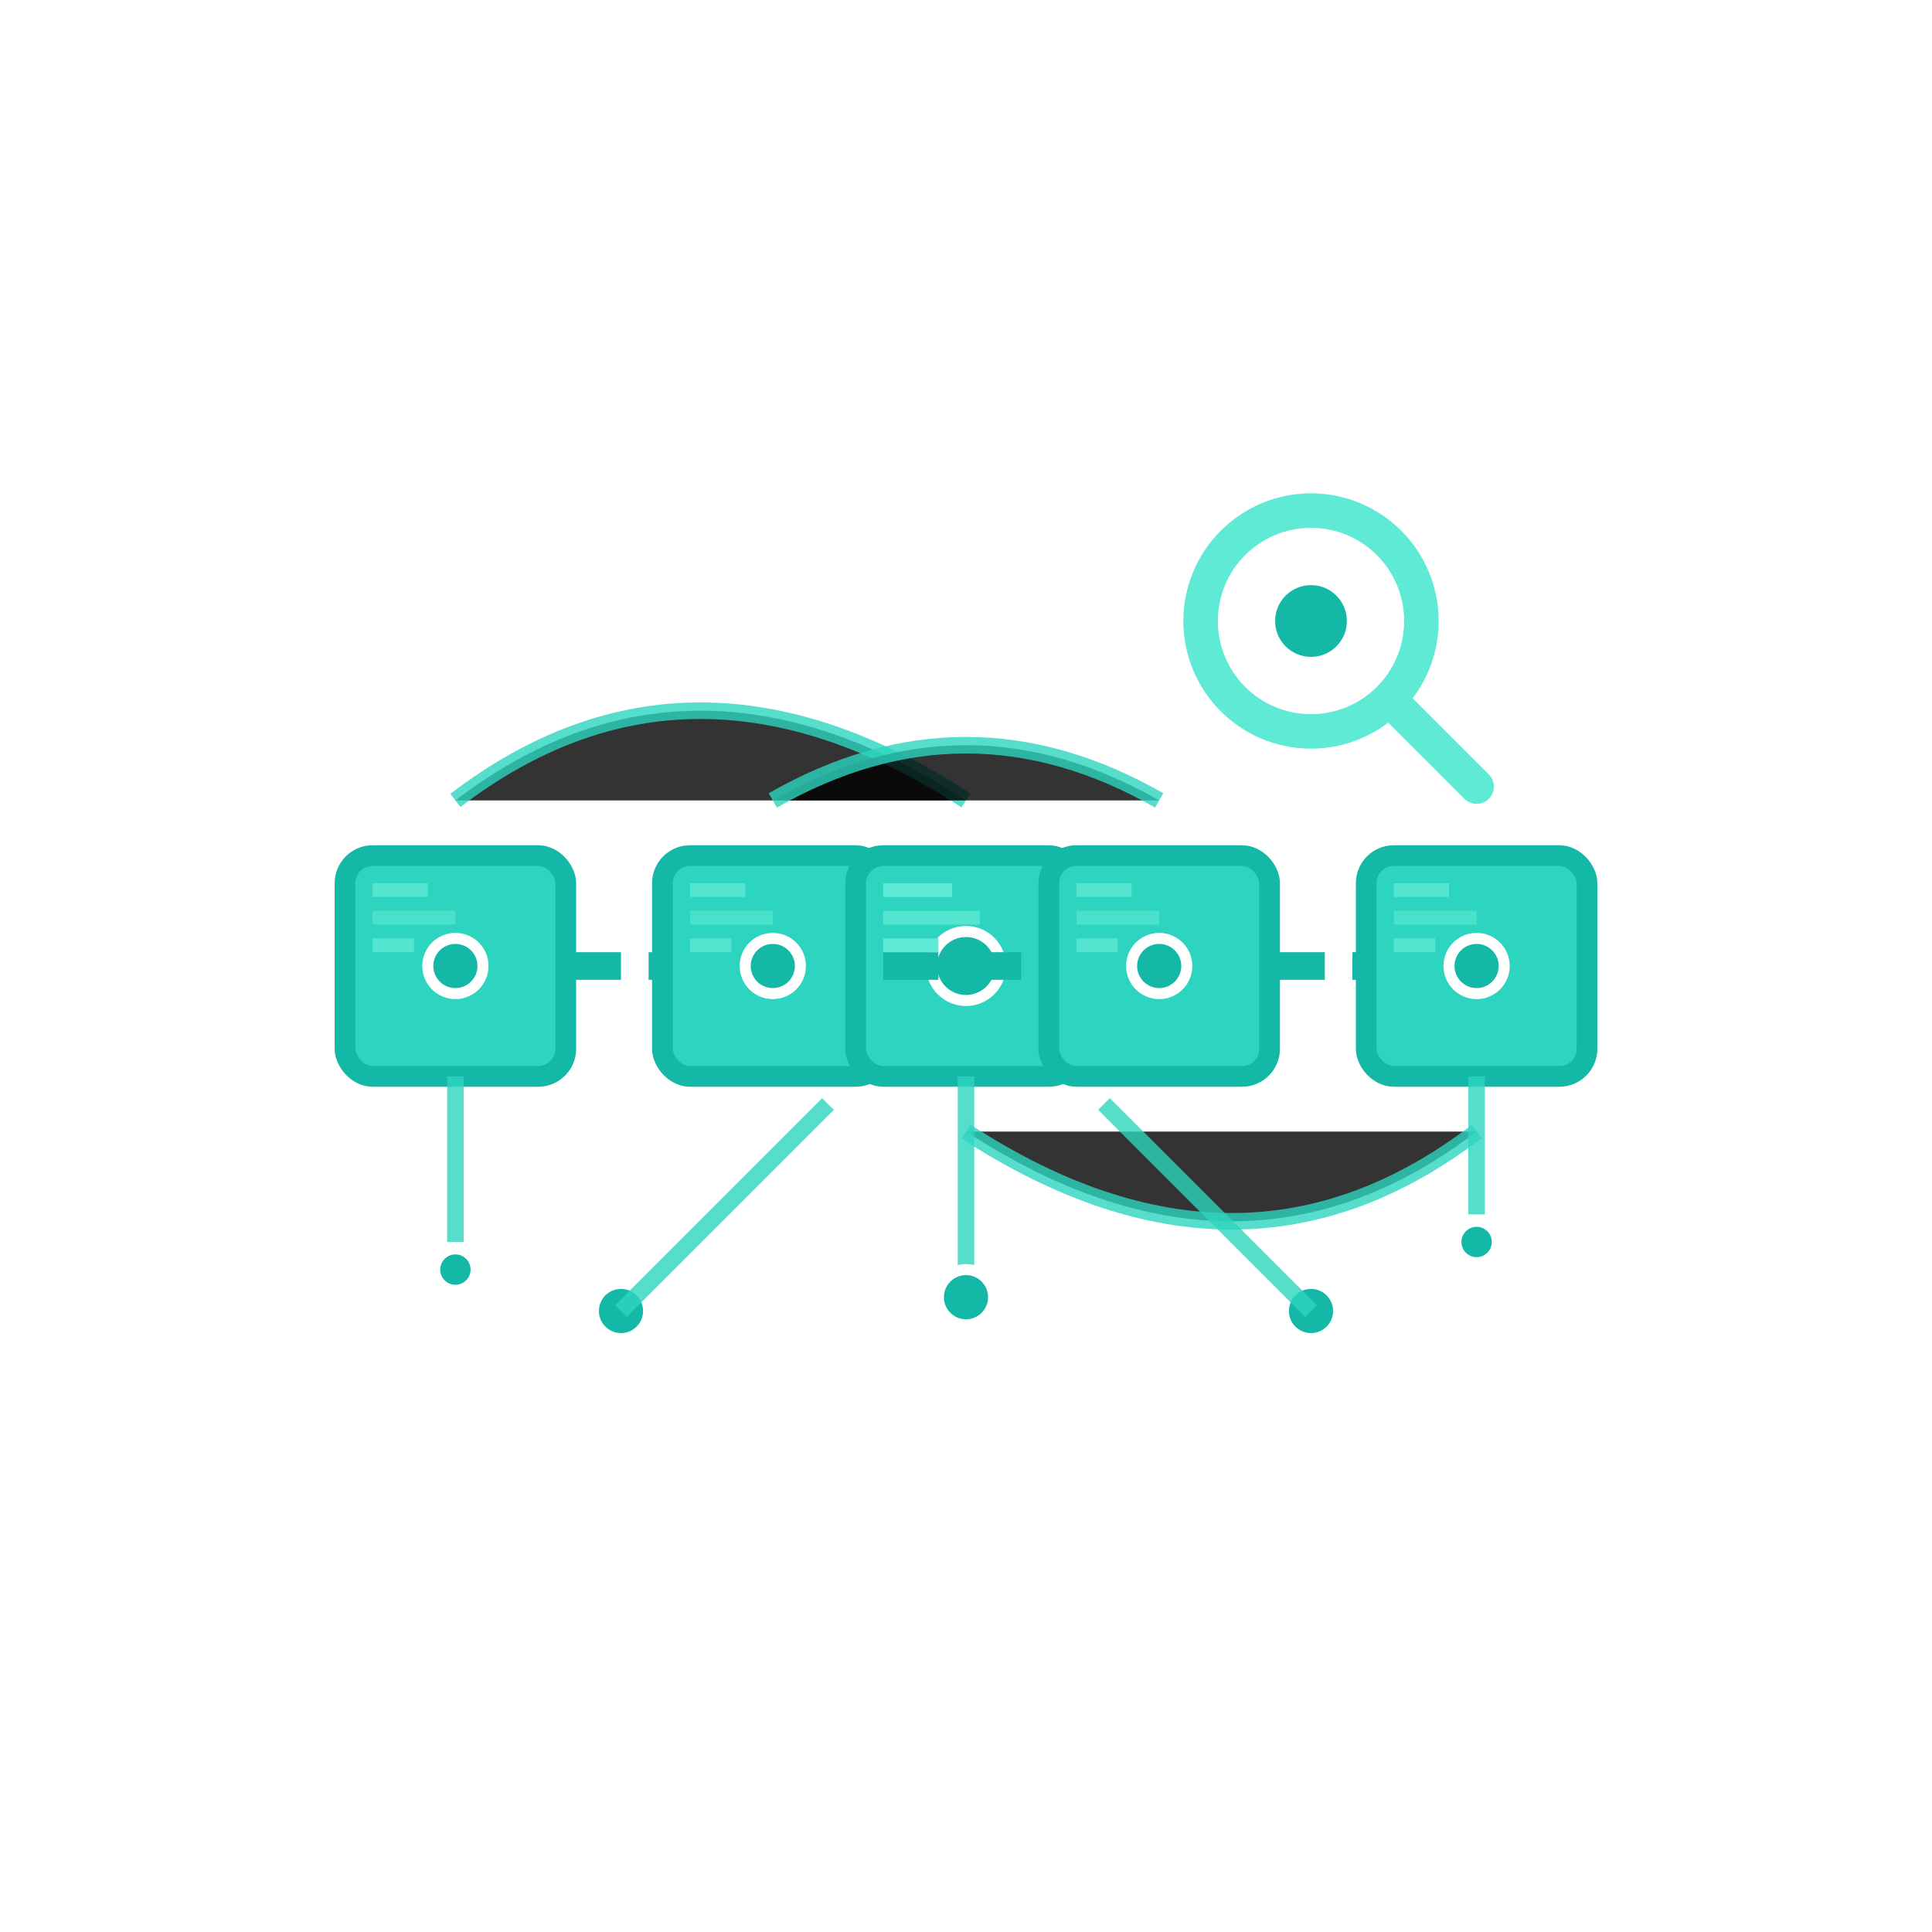 <svg xmlns="http://www.w3.org/2000/svg" viewBox="0 0 140 140" style="width: 100%; height: 100%; max-width: 100%; max-height: 100%;" preserveAspectRatio="xMidYMid meet">
  <defs>
    <style>
      .blockchain-block { fill: #2dd4bf; stroke: #14b8a6; stroke-width: 1.5; }
      .connection-flow { stroke: #14b8a6; stroke-width: 2; fill: none; stroke-dasharray: 4,2; }
      .search-lens { fill: none; stroke: #5eead4; stroke-width: 2.5; }
      .search-handle { stroke: #5eead4; stroke-width: 2.5; stroke-linecap: round; }
      .data-node { fill: #14b8a6; stroke: #ffffff; stroke-width: 0.8; }
      .transaction-line { stroke: #2dd4bf; stroke-width: 1.2; opacity: 0.8; }
      .glow { filter: url(#glow-filter); }
      .pulse { animation: pulse 2s ease-in-out infinite; }
      
      @keyframes pulse {
        0%, 100% { opacity: 0.6; }
        50% { opacity: 1; }
      }
      
      /* Responsive adjustments */
      @media (max-width: 768px) {
        .blockchain-block { stroke-width: 1.2; }
        .connection-flow { stroke-width: 1.5; }
        .search-lens { stroke-width: 2; }
      }
    </style>
    
    <filter id="glow-filter" x="-20%" y="-20%" width="140%" height="140%">
      <feGaussianBlur stdDeviation="2" result="coloredBlur"/>
      <feMerge> 
        <feMergeNode in="coloredBlur"/>
        <feMergeNode in="SourceGraphic"/>
      </feMerge>
    </filter>
    
    <linearGradient id="blockGradient" x1="0%" y1="0%" x2="100%" y2="100%">
      <stop offset="0%" style="stop-color:#14b8a6;stop-opacity:1" />
      <stop offset="100%" style="stop-color:#2dd4bf;stop-opacity:1" />
    </linearGradient>
  </defs>
  
  <!-- Transparent background -->
  <rect width="140" height="140" fill="transparent"/>
  
  <g class="glow">
    <!-- Main blockchain structure -->
    <g transform="translate(70, 70)">
      
      <!-- Block chain structure -->
      <!-- Genesis block -->
      <rect class="blockchain-block" x="-45" y="-8" width="16" height="16" rx="2" fill="url(#blockGradient)"/>
      <circle class="data-node" cx="-37" cy="0" r="2"/>
      
      <!-- Block 2 -->
      <rect class="blockchain-block" x="-22" y="-8" width="16" height="16" rx="2" fill="url(#blockGradient)"/>
      <circle class="data-node" cx="-14" cy="0" r="2"/>
      
      <!-- Block 3 (center) -->
      <rect class="blockchain-block" x="-8" y="-8" width="16" height="16" rx="2" fill="url(#blockGradient)"/>
      <circle class="data-node" cx="0" cy="0" r="2.5"/>
      
      <!-- Block 4 -->
      <rect class="blockchain-block" x="6" y="-8" width="16" height="16" rx="2" fill="url(#blockGradient)"/>
      <circle class="data-node" cx="14" cy="0" r="2"/>
      
      <!-- Block 5 -->
      <rect class="blockchain-block" x="29" y="-8" width="16" height="16" rx="2" fill="url(#blockGradient)"/>
      <circle class="data-node" cx="37" cy="0" r="2"/>
      
      <!-- Connection flows between blocks -->
      <line class="connection-flow pulse" x1="-29" y1="0" x2="-22" y2="0"/>
      <line class="connection-flow pulse" x1="-6" y1="0" x2="6" y2="0"/>
      <line class="connection-flow pulse" x1="22" y1="0" x2="29" y2="0"/>
      
      <!-- Transaction flows (curved paths) -->
      <path class="transaction-line pulse" d="M -37,-12 Q -20,-25 0,-12"/>
      <path class="transaction-line pulse" d="M 0,12 Q 20,25 37,12"/>
      <path class="transaction-line pulse" d="M -14,-12 Q 0,-20 14,-12"/>
      
      <!-- Search magnifying glass (top right) -->
      <g transform="translate(25, -25)">
        <circle class="search-lens" cx="0" cy="0" r="8"/>
        <line class="search-handle" x1="6" y1="6" x2="12" y2="12"/>
        <!-- Search focus indicator -->
        <circle class="data-node" cx="0" cy="0" r="3" fill="none" stroke="#2dd4bf" stroke-width="1"/>
      </g>
      
      <!-- Explorer data streams -->
      <g class="pulse">
        <!-- Vertical data streams -->
        <line class="transaction-line" x1="-37" y1="8" x2="-37" y2="20"/>
        <line class="transaction-line" x1="0" y1="8" x2="0" y2="22"/>
        <line class="transaction-line" x1="37" y1="8" x2="37" y2="18"/>
        
        <!-- Data endpoints -->
        <circle class="data-node" cx="-37" cy="22" r="1.5"/>
        <circle class="data-node" cx="0" cy="24" r="2"/>
        <circle class="data-node" cx="37" cy="20" r="1.5"/>
      </g>
      
      <!-- Network connectivity indicators -->
      <g transform="translate(-25, 25)" class="pulse">
        <circle class="data-node" cx="0" cy="0" r="2"/>
        <line class="transaction-line" x1="0" y1="0" x2="15" y2="-15"/>
      </g>
      
      <g transform="translate(25, 25)" class="pulse">
        <circle class="data-node" cx="0" cy="0" r="2"/>
        <line class="transaction-line" x1="0" y1="0" x2="-15" y2="-15"/>
      </g>
      
      <!-- Hash indicators in blocks -->
      <g class="pulse">
        <rect x="-43" y="-6" width="4" height="1" fill="#5eead4" opacity="0.8"/>
        <rect x="-43" y="-4" width="6" height="1" fill="#5eead4" opacity="0.6"/>
        <rect x="-43" y="-2" width="3" height="1" fill="#5eead4" opacity="0.8"/>
        
        <rect x="-20" y="-6" width="4" height="1" fill="#5eead4" opacity="0.8"/>
        <rect x="-20" y="-4" width="6" height="1" fill="#5eead4" opacity="0.6"/>
        <rect x="-20" y="-2" width="3" height="1" fill="#5eead4" opacity="0.8"/>
        
        <rect x="-6" y="-6" width="5" height="1" fill="#5eead4" opacity="1"/>
        <rect x="-6" y="-4" width="7" height="1" fill="#5eead4" opacity="0.8"/>
        <rect x="-6" y="-2" width="4" height="1" fill="#5eead4" opacity="1"/>
        
        <rect x="8" y="-6" width="4" height="1" fill="#5eead4" opacity="0.8"/>
        <rect x="8" y="-4" width="6" height="1" fill="#5eead4" opacity="0.6"/>
        <rect x="8" y="-2" width="3" height="1" fill="#5eead4" opacity="0.8"/>
        
        <rect x="31" y="-6" width="4" height="1" fill="#5eead4" opacity="0.8"/>
        <rect x="31" y="-4" width="6" height="1" fill="#5eead4" opacity="0.6"/>
        <rect x="31" y="-2" width="3" height="1" fill="#5eead4" opacity="0.8"/>
      </g>
    </g>
  </g>
  
</svg>